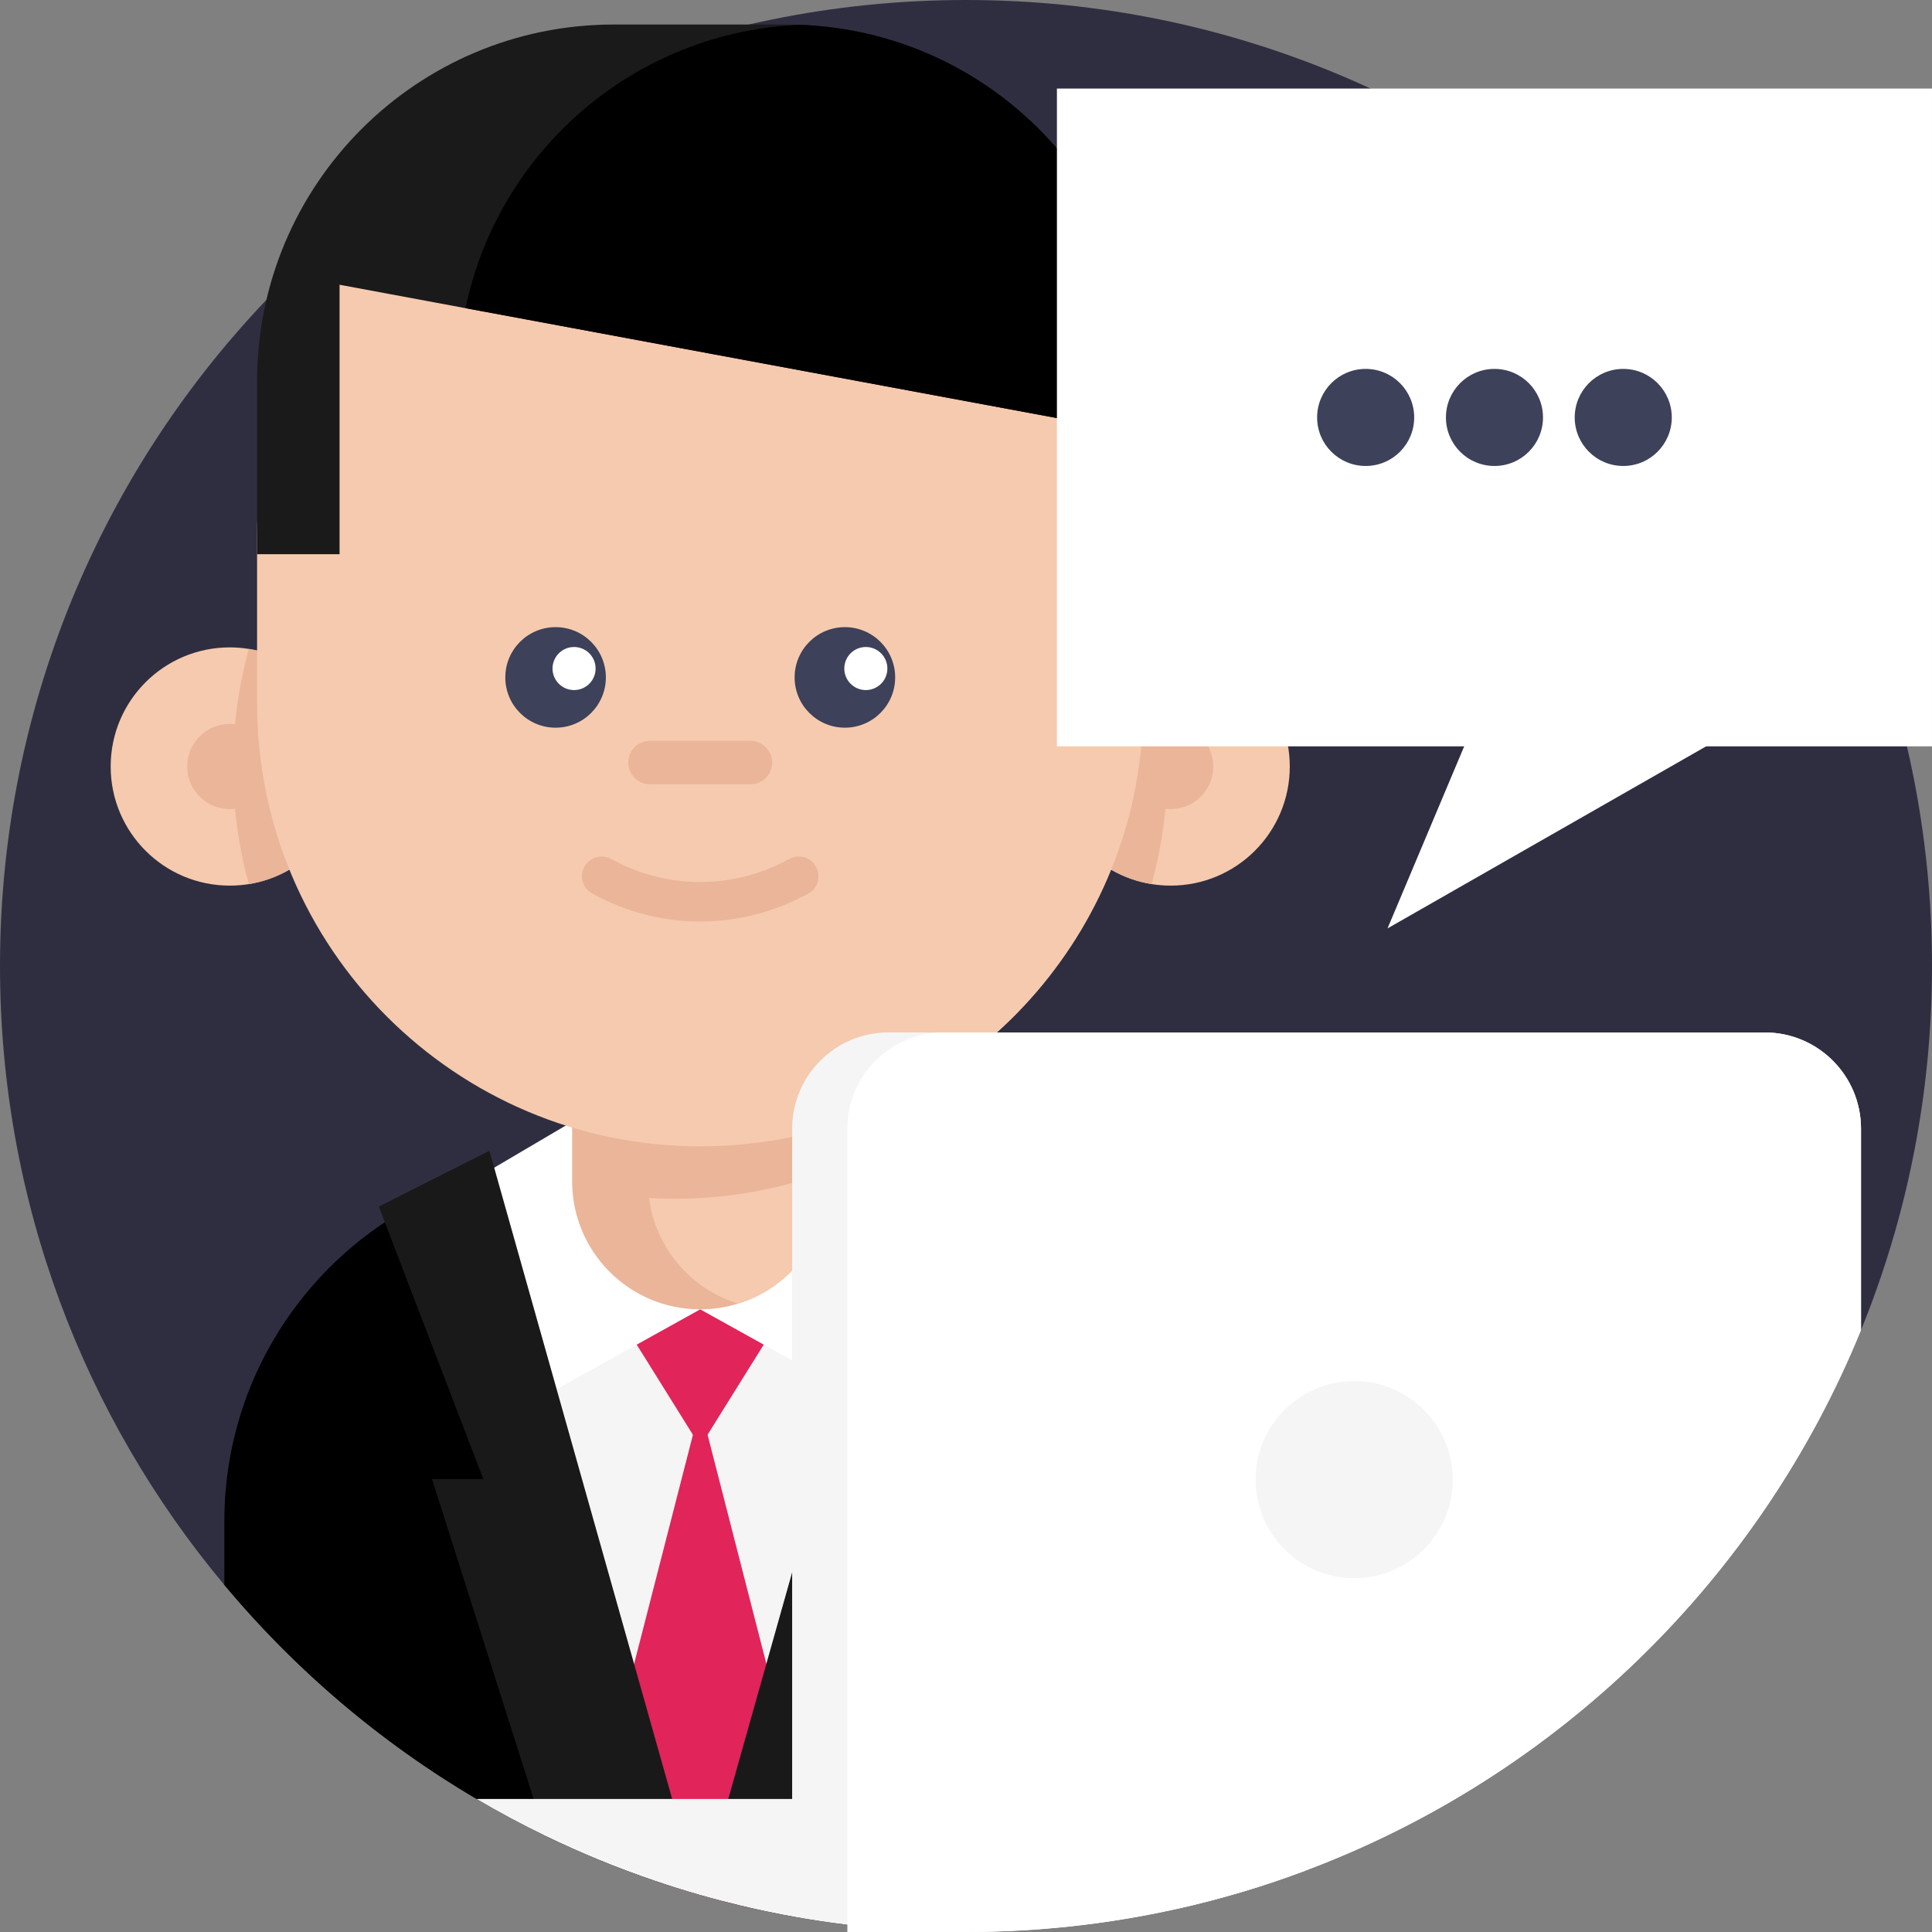 <svg width="170" height="170" viewBox="0 0 170 170" fill="none" xmlns="http://www.w3.org/2000/svg">
<rect x="0" y="0" width="170" height="170" fill="#808080" stroke="none"/>
<g clip-path="url(#clip0)">
<path d="M170 85C170 96.331 167.783 107.149 163.755 117.033C154.836 138.938 137.041 156.289 114.836 164.612C111.17 165.99 107.381 167.117 103.491 167.981C97.538 169.302 91.353 170 85 170C80.868 170 76.802 169.706 72.826 169.136C71.778 168.987 70.737 168.817 69.703 168.629C68.17 168.349 66.65 168.03 65.148 167.668C63.986 167.39 62.834 167.09 61.693 166.763C61.637 166.75 61.578 166.732 61.519 166.715C60.194 166.333 58.882 165.924 57.585 165.48C54.288 164.359 51.084 163.04 47.985 161.538C45.92 160.538 43.902 159.461 41.934 158.297C33.494 153.33 25.989 146.942 19.74 139.462C7.414 124.714 0 105.722 0 85C0 38.055 38.055 0 85 0C131.945 0 170 38.055 170 85V85Z" fill="#2F2E41"/>
<path d="M103.491 133.867V167.981C97.538 169.302 91.353 170 85 170C58.779 170 35.333 158.127 19.74 139.462V133.867C19.74 119.254 29.664 106.958 43.142 103.353C43.635 103.222 44.13 103.1 44.633 102.992C45.973 102.701 47.347 102.499 48.745 102.385C49.598 102.316 50.458 102.281 51.33 102.281H71.899C74.2 102.281 76.441 102.524 78.599 102.992C78.724 103.017 78.848 103.044 78.97 103.072C79.335 103.155 79.699 103.246 80.056 103.342C80.066 103.346 80.074 103.346 80.084 103.35C83.639 104.301 86.949 105.858 89.892 107.901C98.111 113.605 103.491 123.108 103.491 133.867V133.867Z" fill="black"/>
<path d="M80.16 102.992L80.085 103.35L69.139 154.262C66.661 154.481 64.15 154.593 61.617 154.593C59.078 154.593 56.569 154.481 54.088 154.262L43.143 103.353L43.066 102.992H80.16Z" fill="#F5F5F5"/>
<path d="M70.094 113.678L61.614 127.278L53.135 113.678" fill="#E1245A"/>
<path d="M69.445 154.231C68.022 154.363 66.588 161.392 65.149 167.668C63.987 167.39 62.835 167.09 61.694 166.763C61.638 166.75 61.578 166.732 61.52 166.715C60.194 166.333 58.883 165.924 57.586 165.48C56.309 159.867 55.043 154.349 53.787 154.235L61.617 123.739L69.445 154.231Z" fill="#E1245A"/>
<path d="M61.614 115.212L47.393 123.115L43.066 102.993L51.903 97.788" fill="white"/>
<path d="M61.613 115.212L75.835 123.115L80.16 102.993L71.324 97.788" fill="white"/>
<path d="M72.884 90.114V103.944C72.884 109.007 69.546 113.288 64.947 114.709C63.895 115.036 62.772 115.212 61.612 115.212C55.388 115.212 50.344 110.168 50.344 103.944V90.114H72.884Z" fill="#EAB599"/>
<path d="M72.885 103.068V103.944C72.885 109.007 69.547 113.288 64.948 114.709C60.799 113.434 57.679 109.826 57.103 105.412C57.856 105.458 58.613 105.481 59.373 105.481C61.505 105.481 63.595 105.312 65.631 104.978C68.141 104.574 70.565 103.928 72.885 103.068V103.068Z" fill="#F6CAAE"/>
<path d="M30.699 67.446C30.699 72.663 26.889 76.99 21.898 77.793C21.353 77.881 20.791 77.927 20.219 77.927C14.43 77.927 9.738 73.236 9.738 67.446C9.738 61.657 14.43 56.965 20.219 56.965C20.791 56.965 21.353 57.012 21.898 57.1C26.889 57.903 30.699 62.229 30.699 67.446Z" fill="#F6CAAE"/>
<path d="M30.698 67.446C30.698 72.663 26.887 76.99 21.896 77.793C20.99 74.496 20.506 71.026 20.506 67.446C20.506 63.865 20.99 60.396 21.896 57.1C26.887 57.903 30.698 62.229 30.698 67.446Z" fill="#EAB599"/>
<path d="M23.964 67.446C23.964 69.515 22.287 71.192 20.218 71.192C18.15 71.192 16.473 69.515 16.473 67.446C16.473 65.378 18.15 63.701 20.218 63.701C22.287 63.701 23.964 65.378 23.964 67.446Z" fill="#EAB599"/>
<path d="M92.529 67.446C92.529 72.663 96.34 76.99 101.331 77.793C101.877 77.881 102.437 77.927 103.01 77.927C108.8 77.927 113.49 73.236 113.49 67.446C113.49 61.657 108.8 56.965 103.01 56.965C102.437 56.965 101.877 57.012 101.331 57.1C96.34 57.903 92.529 62.229 92.529 67.446Z" fill="#F6CAAE"/>
<path d="M92.529 67.446C92.529 72.663 96.34 76.99 101.331 77.793C102.237 74.496 102.722 71.026 102.722 67.446C102.722 63.865 102.237 60.396 101.331 57.1C96.34 57.903 92.529 62.229 92.529 67.446Z" fill="#EAB599"/>
<path d="M100.61 47.028V61.877C100.61 81.281 86.433 97.38 67.872 100.367C67.81 100.377 67.744 100.388 67.681 100.398C65.707 100.713 63.681 100.87 61.613 100.87C40.079 100.87 22.621 83.411 22.621 61.877V47.028C22.621 42.493 23.394 38.136 24.823 34.088C30.157 18.913 44.617 8.032 61.613 8.032H61.617C63.681 8.032 65.71 8.192 67.688 8.504C86.34 11.419 100.61 27.559 100.61 47.028Z" fill="#F6CAAE"/>
<path d="M106.756 67.446C106.756 69.515 105.079 71.192 103.011 71.192C100.942 71.192 99.264 69.515 99.264 67.446C99.264 65.378 100.942 63.701 103.011 63.701C105.079 63.701 106.756 65.378 106.756 67.446Z" fill="#EAB599"/>
<path d="M100.61 47.028V61.877C100.61 81.281 86.433 97.38 67.872 100.367C67.81 100.377 67.744 100.388 67.681 100.398C49.029 97.484 34.764 81.344 34.764 61.877V47.028C34.764 27.559 49.033 11.419 67.688 8.504C86.34 11.419 100.61 27.559 100.61 47.028Z" fill="#F6CAAE"/>
<path d="M53.311 59.606C53.311 62.05 51.331 64.03 48.887 64.03C46.443 64.03 44.463 62.05 44.463 59.606C44.463 57.163 46.443 55.183 48.887 55.183C51.331 55.183 53.311 57.163 53.311 59.606Z" fill="#3D4159"/>
<path d="M78.767 59.606C78.767 62.05 76.786 64.03 74.343 64.03C71.9 64.03 69.92 62.05 69.92 59.606C69.92 57.163 71.9 55.183 74.343 55.183C76.786 55.183 78.767 57.163 78.767 59.606Z" fill="#3D4159"/>
<path d="M52.408 58.825C52.408 59.872 51.56 60.721 50.513 60.721C49.467 60.721 48.617 59.872 48.617 58.825C48.617 57.779 49.467 56.93 50.513 56.93C51.56 56.93 52.408 57.779 52.408 58.825Z" fill="white"/>
<path d="M78.082 58.825C78.082 59.872 77.233 60.721 76.186 60.721C75.139 60.721 74.291 59.872 74.291 58.825C74.291 57.779 75.139 56.93 76.186 56.93C77.233 56.93 78.082 57.779 78.082 58.825Z" fill="white"/>
<path d="M66.038 69.009H57.191C56.137 69.009 55.283 68.155 55.283 67.1C55.283 66.047 56.137 65.192 57.191 65.192H66.038C67.092 65.192 67.946 66.047 67.946 67.1C67.946 68.155 67.092 69.009 66.038 69.009Z" fill="#EAB599"/>
<path d="M61.616 81.082C58.35 81.082 55.086 80.263 52.109 78.627C51.268 78.166 50.962 77.11 51.424 76.271C51.886 75.432 52.94 75.126 53.779 75.586C58.686 78.284 64.544 78.284 69.451 75.586C70.289 75.126 71.345 75.432 71.806 76.271C72.268 77.11 71.962 78.166 71.122 78.627C68.146 80.263 64.88 81.082 61.616 81.082Z" fill="#EAB599"/>
<path d="M100.61 33.552V48.763H93.352V36.852L40.963 27.116L29.879 25.055V48.763H22.621V33.552C22.621 16.212 36.675 2.158 54.011 2.158H69.218C69.631 2.158 70.043 2.165 70.457 2.185C87.217 2.83 100.61 16.625 100.61 33.552Z" fill="#1A1A1A"/>
<path d="M100.609 33.552V48.763H93.351V36.852L40.963 27.116C43.85 13.253 55.878 2.747 70.457 2.185C87.216 2.83 100.609 16.625 100.609 33.552Z" fill="black"/>
<path d="M43.065 101.258L61.519 166.715C56.828 165.372 52.304 163.63 47.985 161.538L38.017 130.147H42.527L33.334 106.167L43.065 101.258Z" fill="#191919"/>
<path d="M80.698 130.147H85.208L72.827 169.136C69.031 168.591 65.312 167.796 61.693 166.763L80.16 101.258L89.893 106.167L80.698 130.147Z" fill="#191919"/>
<path d="M163.755 99.318V117.033C154.835 138.938 137.041 156.289 114.836 164.612C111.169 165.99 107.381 167.117 103.491 167.981C97.538 169.302 91.353 170 85 170L69.703 168.266V99.318C69.703 94.638 73.499 90.846 78.175 90.846H155.283C159.962 90.846 163.755 94.638 163.755 99.318V99.318Z" fill="#F5F5F5"/>
<path d="M114.835 158.297V164.612C111.169 165.99 107.38 167.117 103.49 167.981C97.537 169.302 91.352 170 84.999 170C80.867 170 76.801 169.706 72.826 169.136C70.226 168.765 67.666 168.272 65.147 167.668C63.985 167.39 62.833 167.09 61.692 166.763C61.636 166.75 61.577 166.732 61.518 166.715C60.193 166.333 58.882 165.924 57.584 165.48C54.288 164.359 51.083 163.04 47.984 161.538C45.919 160.538 43.901 159.461 41.934 158.297H114.835Z" fill="#F5F5F5"/>
<path d="M163.755 99.318V117.033C154.836 138.938 137.041 156.289 114.836 164.612C111.17 165.99 107.381 167.117 103.491 167.981C97.538 169.302 91.353 170 85 170H74.561V99.318C74.561 94.638 78.356 90.846 83.032 90.846H155.283C159.963 90.846 163.755 94.638 163.755 99.318V99.318Z" fill="white"/>
<path d="M127.83 130.195C127.83 134.986 123.947 138.869 119.157 138.869C114.368 138.869 110.484 134.986 110.484 130.195C110.484 125.405 114.368 121.522 119.157 121.522C123.947 121.522 127.83 125.405 127.83 130.195V130.195Z" fill="#F5F5F5"/>
<path d="M93 7.792H169.999V65.671H93V7.792Z" fill="white"/>
<path d="M130.36 62.053L122.092 81.691L158.266 61.02L130.36 62.053Z" fill="white"/>
<path d="M124.437 36.732C124.437 39.09 122.525 41.002 120.167 41.002C117.808 41.002 115.896 39.09 115.896 36.732C115.896 34.373 117.808 32.461 120.167 32.461C122.525 32.461 124.437 34.373 124.437 36.732V36.732Z" fill="#3D4159"/>
<path d="M135.771 36.732C135.771 39.09 133.859 41.002 131.5 41.002C129.142 41.002 127.23 39.09 127.23 36.732C127.23 34.373 129.142 32.461 131.5 32.461C133.859 32.461 135.771 34.373 135.771 36.732Z" fill="#3D4159"/>
<path d="M147.102 36.732C147.102 39.09 145.19 41.002 142.832 41.002C140.474 41.002 138.562 39.09 138.562 36.732C138.562 34.373 140.474 32.461 142.832 32.461C145.19 32.461 147.102 34.373 147.102 36.732Z" fill="#3D4159"/>
</g>
<defs>
<clipPath id="clip0">
<rect width="170" height="170" fill="white"/>
</clipPath>
</defs>
</svg>
